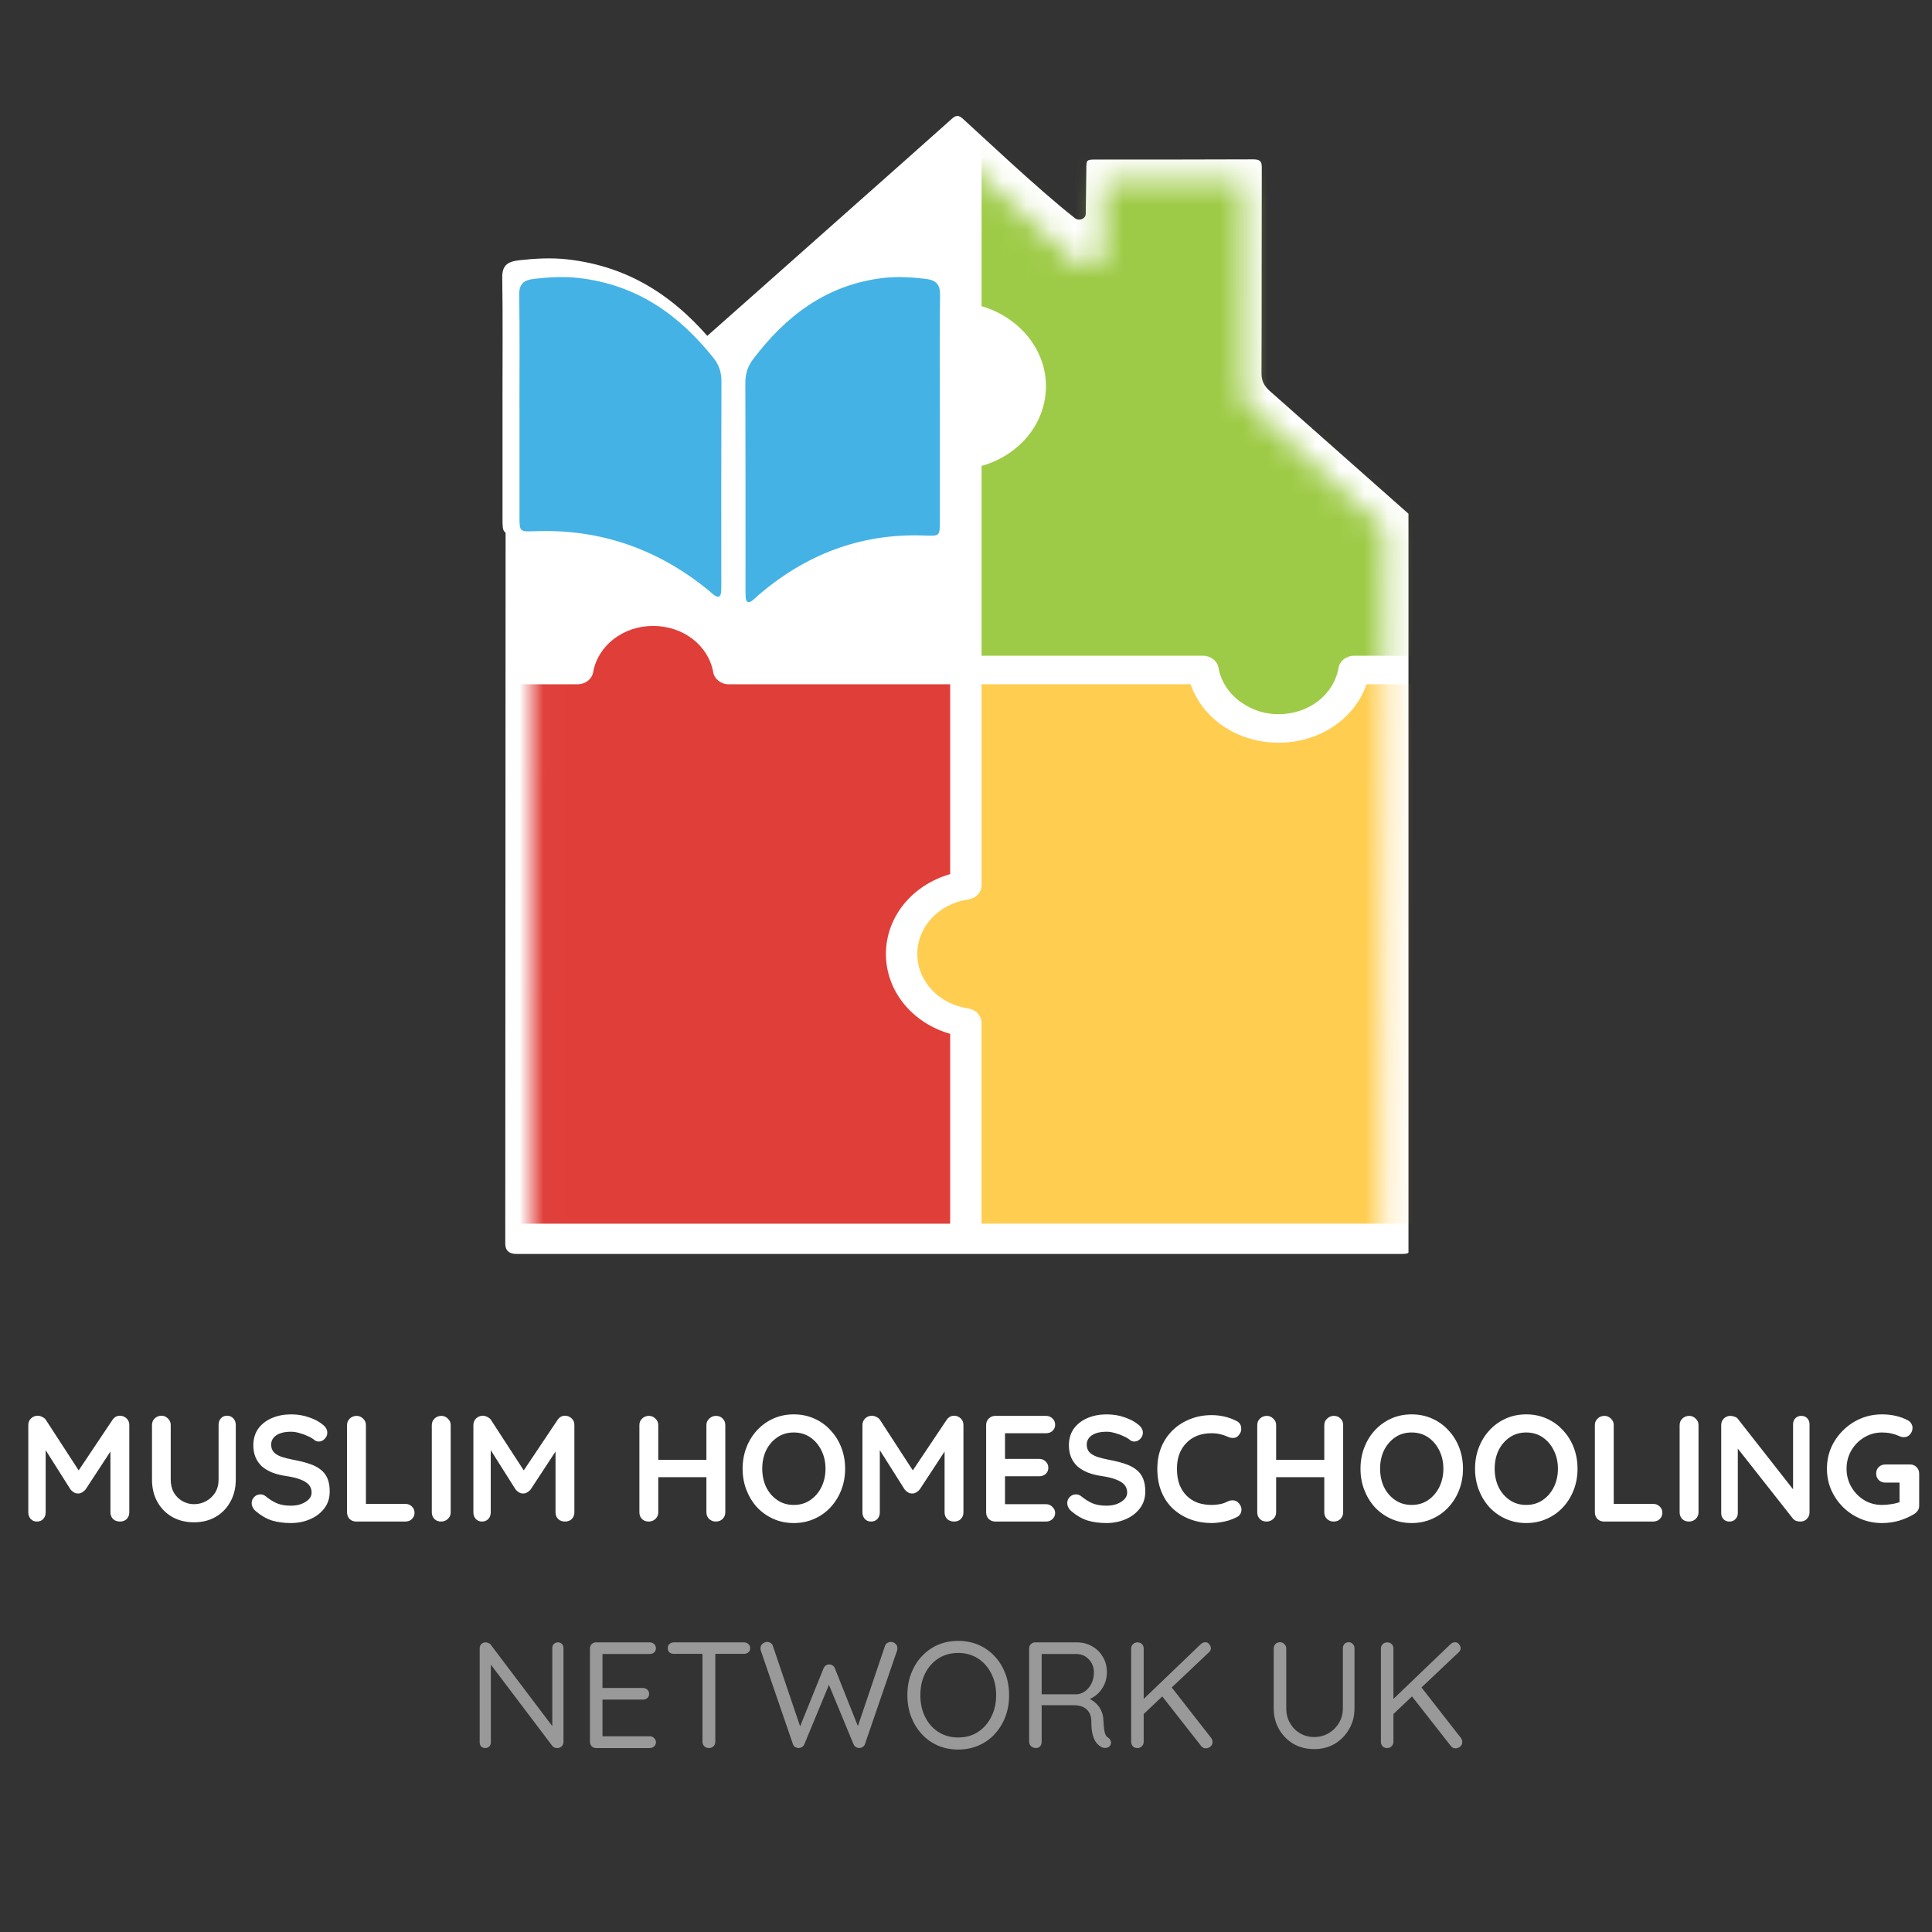 <svg width="80" height="80" viewBox="0 0 80 80" fill="none" xmlns="http://www.w3.org/2000/svg">
<rect x="0" y="0" width="80" height="80" fill="#333333" stroke="none"/>
<g clip-path="url(#clip0_649_14859)">
<path d="M58.322 21.27V51.869C58.263 51.924 58.148 51.924 57.912 51.924H21.394C21.079 51.924 20.922 51.782 20.922 51.497L20.936 21.387C21.737 20.678 22.434 19.981 23.235 19.271C24.605 18.058 25.975 16.843 27.344 15.629C28.693 14.435 30.041 13.239 31.391 12.044C32.774 10.816 34.157 9.59 35.54 8.362C36.838 7.21 38.14 6.06 39.432 4.903C39.624 4.732 39.738 4.798 39.894 4.938C40.322 5.319 43.058 7.906 44.491 9.017C44.498 9.022 44.505 9.028 44.512 9.034C44.685 9.167 44.956 9.06 44.958 8.858C44.967 8.243 44.975 7.629 44.983 7.015C44.983 6.604 44.984 6.606 45.431 6.606C47.579 6.606 49.729 6.61 51.877 6.599C52.171 6.598 52.249 6.674 52.248 6.928C52.239 9.7 52.248 12.693 52.236 15.465C52.236 15.763 52.339 15.978 52.576 16.188C54.492 17.881 56.408 19.577 58.322 21.273V21.27Z" fill="white"/>
<mask id="mask0_649_14859" style="mask-type:luminance" maskUnits="userSpaceOnUse" x="22" y="6" width="36" height="46">
<path d="M57.354 21.881L57.229 51.869C57.174 51.922 57.064 51.922 56.843 51.922H22.452C22.008 51.922 22.008 51.92 22.008 51.51L22.021 22.447C22.776 21.762 23.431 21.09 24.186 20.404C25.477 19.233 26.767 18.061 28.056 16.889C29.327 15.736 30.596 14.582 31.867 13.429C33.17 12.243 34.472 11.059 35.775 9.875C36.998 8.764 38.223 7.653 39.44 6.536C39.621 6.371 39.728 6.435 39.875 6.57C41.316 7.883 42.762 9.194 44.205 10.507C44.336 10.626 44.449 10.762 44.572 10.89C44.89 11.114 45.329 11.081 45.57 10.845C45.763 10.655 45.666 8.621 45.666 7.881C45.666 7.484 45.668 7.486 46.088 7.486C48.111 7.486 49.137 7.49 51.16 7.479C51.438 7.478 51.51 7.552 51.509 7.797C51.501 10.472 51.513 13.874 51.503 16.549L51.943 16.975C53.747 18.609 55.552 20.246 57.354 21.883V21.881Z" fill="white"/>
</mask>
<g mask="url(#mask0_649_14859)">
<path d="M40.545 16.801C40.545 16.801 40.541 16.804 40.539 16.806C40.541 16.804 40.543 16.803 40.545 16.801Z" fill="#FF9A00"/>
<path d="M39.344 42.809C37.775 42.36 36.685 41.041 36.684 39.503C36.684 37.964 37.774 36.645 39.344 36.196V28.334H30.175C29.855 28.334 29.584 28.123 29.533 27.837C29.335 26.725 28.29 25.919 27.047 25.918C25.804 25.918 24.758 26.725 24.561 27.837C24.51 28.123 24.238 28.334 23.919 28.334H14.75V48.913C14.75 49.882 15.618 50.671 16.686 50.671H39.344V42.809H39.344Z" fill="#E03E39"/>
<path d="M56.072 27.153H65.24V6.575C65.24 5.605 64.372 4.817 63.304 4.816H40.645V12.679C42.198 13.128 43.312 14.469 43.311 15.985C43.311 16.95 42.884 17.828 42.179 18.458C41.757 18.837 41.234 19.127 40.645 19.293V27.153H49.813C50.133 27.153 50.406 27.365 50.456 27.652C50.551 28.2 50.865 28.679 51.308 29.023C51.308 29.023 51.31 29.024 51.31 29.025C51.33 29.041 51.355 29.052 51.377 29.068C51.697 29.3 52.078 29.468 52.491 29.537C52.638 29.561 52.789 29.574 52.942 29.574C54.19 29.574 55.235 28.765 55.427 27.652C55.477 27.364 55.749 27.153 56.07 27.153L56.072 27.153Z" fill="#9ECB47"/>
<path d="M65.24 48.911V28.333H56.585C56.096 29.762 54.643 30.754 52.942 30.754C51.242 30.754 49.79 29.761 49.299 28.332H40.645V36.66C40.645 36.949 40.413 37.197 40.098 37.242C38.874 37.422 37.985 38.372 37.984 39.501C37.984 40.065 38.207 40.585 38.582 40.986C38.863 41.287 39.23 41.52 39.655 41.656C39.796 41.701 39.945 41.736 40.097 41.758C40.171 41.77 40.241 41.793 40.303 41.824C40.325 41.835 40.341 41.85 40.361 41.862C40.392 41.882 40.426 41.899 40.453 41.923C40.458 41.928 40.46 41.936 40.466 41.941C40.503 41.977 40.529 42.018 40.555 42.062C40.568 42.083 40.585 42.1 40.594 42.122C40.624 42.19 40.643 42.264 40.643 42.34V50.668H63.302C64.369 50.668 65.238 49.879 65.238 48.91L65.24 48.911Z" fill="#FFCD50"/>
</g>
<path d="M39.609 16.534C39.609 18.166 39.609 19.797 39.609 21.429C39.609 22.129 39.608 22.112 38.855 22.087C35.848 21.988 33.262 22.931 31.024 24.721C30.929 24.797 30.844 24.882 30.745 24.952C30.555 25.087 30.449 25.026 30.431 24.821C30.419 24.691 30.421 24.561 30.421 24.43C30.421 21.412 30.426 18.392 30.414 15.374C30.413 14.978 30.517 14.646 30.774 14.329C32.323 12.416 34.243 11.036 36.933 10.739C37.598 10.665 38.255 10.704 38.918 10.776C39.422 10.831 39.627 11.009 39.62 11.492C39.594 13.172 39.61 14.853 39.61 16.534H39.609Z" fill="white"/>
<path d="M20.808 16.534C20.808 18.166 20.808 19.797 20.808 21.429C20.808 22.129 20.808 22.112 21.562 22.087C24.569 21.988 27.155 22.931 29.393 24.721C29.488 24.797 29.573 24.882 29.672 24.952C29.861 25.087 29.968 25.026 29.986 24.821C29.998 24.691 29.996 24.561 29.996 24.43C29.996 21.412 29.991 18.392 30.003 15.374C30.004 14.978 29.9 14.646 29.643 14.329C28.094 12.416 26.174 11.036 23.484 10.739C22.819 10.665 22.162 10.704 21.498 10.776C20.995 10.831 20.79 11.009 20.797 11.492C20.823 13.172 20.807 14.853 20.807 16.534H20.808Z" fill="white"/>
<path d="M38.918 16.955C38.918 18.489 38.918 20.022 38.918 21.555C38.918 22.213 38.917 22.197 38.257 22.174C35.624 22.08 33.358 22.967 31.397 24.649C31.315 24.719 31.24 24.8 31.154 24.866C30.988 24.993 30.894 24.936 30.878 24.743C30.867 24.62 30.87 24.498 30.87 24.375C30.87 21.538 30.874 18.702 30.863 15.865C30.862 15.494 30.953 15.181 31.178 14.883C32.535 13.086 34.217 11.789 36.572 11.51C37.155 11.441 37.73 11.477 38.312 11.545C38.753 11.597 38.932 11.764 38.926 12.218C38.903 13.796 38.917 15.376 38.917 16.955H38.918Z" fill="#44B2E5"/>
<path d="M21.511 16.864C21.511 18.372 21.511 19.879 21.511 21.387C21.511 22.034 21.512 22.018 22.197 21.995C24.931 21.903 27.283 22.775 29.319 24.428C29.405 24.498 29.483 24.577 29.572 24.642C29.744 24.767 29.841 24.71 29.858 24.521C29.869 24.401 29.867 24.28 29.867 24.159C29.867 21.37 29.862 18.581 29.873 15.792C29.875 15.427 29.78 15.119 29.546 14.825C28.137 13.058 26.391 11.783 23.944 11.509C23.34 11.441 22.742 11.477 22.138 11.544C21.68 11.594 21.493 11.759 21.5 12.205C21.524 13.758 21.509 15.31 21.509 16.863L21.511 16.864Z" fill="#44B2E5"/>
<path d="M1.566 58.622C1.624 58.622 1.685 58.639 1.747 58.672C1.814 58.701 1.864 58.741 1.897 58.791L3.416 61.129L3.104 61.116L4.66 58.791C4.739 58.678 4.841 58.622 4.966 58.622C5.066 58.622 5.156 58.657 5.235 58.728C5.314 58.799 5.354 58.891 5.354 59.003V62.623C5.354 62.731 5.319 62.823 5.248 62.898C5.177 62.968 5.083 63.004 4.966 63.004C4.85 63.004 4.754 62.968 4.679 62.898C4.608 62.823 4.573 62.731 4.573 62.623V59.678L4.816 59.734L3.541 61.679C3.504 61.724 3.456 61.764 3.397 61.797C3.343 61.831 3.287 61.845 3.229 61.841C3.174 61.845 3.118 61.831 3.06 61.797C3.006 61.764 2.96 61.724 2.922 61.679L1.728 59.791L1.891 59.459V62.623C1.891 62.731 1.858 62.823 1.791 62.898C1.724 62.968 1.637 63.004 1.528 63.004C1.424 63.004 1.339 62.968 1.272 62.898C1.205 62.823 1.172 62.731 1.172 62.623V59.003C1.172 58.899 1.209 58.809 1.284 58.734C1.364 58.659 1.457 58.622 1.566 58.622ZM9.401 58.622C9.509 58.622 9.596 58.659 9.663 58.734C9.73 58.805 9.763 58.895 9.763 59.003V61.266C9.763 61.612 9.688 61.918 9.538 62.185C9.392 62.452 9.19 62.66 8.932 62.81C8.673 62.96 8.373 63.035 8.032 63.035C7.69 63.035 7.388 62.96 7.125 62.81C6.867 62.66 6.663 62.452 6.513 62.185C6.367 61.918 6.294 61.612 6.294 61.266V59.003C6.294 58.895 6.331 58.805 6.406 58.734C6.481 58.659 6.577 58.622 6.694 58.622C6.79 58.622 6.875 58.659 6.95 58.734C7.029 58.805 7.069 58.895 7.069 59.003V61.266C7.069 61.474 7.113 61.656 7.2 61.81C7.292 61.96 7.411 62.077 7.556 62.16C7.707 62.243 7.865 62.285 8.032 62.285C8.211 62.285 8.377 62.243 8.532 62.16C8.686 62.077 8.811 61.96 8.907 61.81C9.003 61.656 9.051 61.474 9.051 61.266V59.003C9.051 58.895 9.082 58.805 9.144 58.734C9.207 58.659 9.292 58.622 9.401 58.622ZM12.047 63.066C11.755 63.066 11.492 63.031 11.259 62.96C11.026 62.885 10.803 62.756 10.59 62.573C10.536 62.527 10.494 62.475 10.465 62.416C10.436 62.358 10.421 62.3 10.421 62.241C10.421 62.145 10.455 62.062 10.521 61.991C10.592 61.916 10.68 61.879 10.784 61.879C10.863 61.879 10.934 61.904 10.997 61.954C11.155 62.083 11.311 62.181 11.465 62.248C11.624 62.314 11.818 62.347 12.047 62.347C12.201 62.347 12.343 62.325 12.472 62.279C12.601 62.229 12.705 62.164 12.784 62.085C12.864 62.002 12.903 61.908 12.903 61.804C12.903 61.679 12.866 61.572 12.791 61.485C12.716 61.397 12.601 61.324 12.447 61.266C12.293 61.204 12.097 61.156 11.859 61.122C11.634 61.089 11.436 61.039 11.265 60.972C11.095 60.901 10.951 60.814 10.834 60.71C10.722 60.601 10.636 60.476 10.578 60.335C10.519 60.189 10.49 60.026 10.49 59.847C10.49 59.576 10.559 59.345 10.697 59.153C10.838 58.962 11.028 58.816 11.265 58.716C11.503 58.616 11.765 58.566 12.053 58.566C12.324 58.566 12.574 58.607 12.803 58.691C13.037 58.77 13.226 58.872 13.372 58.997C13.493 59.093 13.553 59.203 13.553 59.328C13.553 59.42 13.518 59.503 13.447 59.578C13.376 59.653 13.293 59.691 13.197 59.691C13.134 59.691 13.078 59.672 13.028 59.635C12.961 59.576 12.872 59.522 12.759 59.472C12.647 59.418 12.528 59.374 12.403 59.341C12.278 59.303 12.161 59.285 12.053 59.285C11.874 59.285 11.722 59.307 11.597 59.353C11.476 59.399 11.384 59.462 11.322 59.541C11.259 59.62 11.228 59.712 11.228 59.816C11.228 59.941 11.263 60.045 11.334 60.128C11.409 60.208 11.515 60.272 11.653 60.322C11.79 60.368 11.955 60.41 12.147 60.447C12.397 60.493 12.616 60.547 12.803 60.61C12.995 60.672 13.153 60.754 13.278 60.853C13.403 60.949 13.497 61.072 13.56 61.222C13.622 61.368 13.653 61.547 13.653 61.76C13.653 62.031 13.578 62.264 13.428 62.46C13.278 62.656 13.08 62.806 12.834 62.91C12.593 63.014 12.33 63.066 12.047 63.066ZM16.783 62.273C16.892 62.273 16.981 62.308 17.052 62.379C17.127 62.446 17.165 62.533 17.165 62.641C17.165 62.745 17.127 62.833 17.052 62.904C16.981 62.971 16.892 63.004 16.783 63.004H14.752C14.643 63.004 14.552 62.968 14.476 62.898C14.406 62.823 14.37 62.731 14.37 62.623V59.009C14.37 58.901 14.408 58.812 14.483 58.741C14.558 58.666 14.654 58.628 14.77 58.628C14.87 58.628 14.958 58.666 15.033 58.741C15.112 58.812 15.152 58.901 15.152 59.009V62.379L15.014 62.273H16.783ZM18.662 62.623C18.662 62.731 18.622 62.823 18.543 62.898C18.464 62.968 18.372 63.004 18.268 63.004C18.151 63.004 18.058 62.968 17.987 62.898C17.916 62.823 17.88 62.731 17.88 62.623V59.009C17.88 58.901 17.918 58.812 17.993 58.741C18.068 58.666 18.164 58.628 18.28 58.628C18.381 58.628 18.468 58.666 18.543 58.741C18.622 58.812 18.662 58.901 18.662 59.009V62.623ZM19.996 58.622C20.054 58.622 20.114 58.639 20.177 58.672C20.244 58.701 20.294 58.741 20.327 58.791L21.846 61.129L21.534 61.116L23.09 58.791C23.169 58.678 23.271 58.622 23.396 58.622C23.496 58.622 23.586 58.657 23.665 58.728C23.744 58.799 23.784 58.891 23.784 59.003V62.623C23.784 62.731 23.748 62.823 23.678 62.898C23.607 62.968 23.513 63.004 23.396 63.004C23.28 63.004 23.184 62.968 23.109 62.898C23.038 62.823 23.003 62.731 23.003 62.623V59.678L23.246 59.734L21.971 61.679C21.934 61.724 21.886 61.764 21.827 61.797C21.773 61.831 21.717 61.845 21.659 61.841C21.604 61.845 21.548 61.831 21.49 61.797C21.436 61.764 21.39 61.724 21.352 61.679L20.158 59.791L20.321 59.459V62.623C20.321 62.731 20.287 62.823 20.221 62.898C20.154 62.968 20.067 63.004 19.958 63.004C19.854 63.004 19.769 62.968 19.702 62.898C19.635 62.823 19.602 62.731 19.602 62.623V59.003C19.602 58.899 19.639 58.809 19.714 58.734C19.794 58.659 19.887 58.622 19.996 58.622ZM26.876 58.628C26.976 58.628 27.063 58.666 27.138 58.741C27.218 58.812 27.257 58.901 27.257 59.009V62.623C27.257 62.731 27.218 62.823 27.138 62.898C27.059 62.968 26.968 63.004 26.863 63.004C26.747 63.004 26.653 62.968 26.582 62.898C26.511 62.823 26.476 62.731 26.476 62.623V59.009C26.476 58.901 26.513 58.812 26.588 58.741C26.663 58.666 26.759 58.628 26.876 58.628ZM29.645 58.628C29.762 58.628 29.855 58.666 29.926 58.741C29.997 58.812 30.033 58.901 30.033 59.009V62.623C30.033 62.731 29.995 62.823 29.92 62.898C29.849 62.968 29.753 63.004 29.633 63.004C29.533 63.004 29.443 62.968 29.364 62.898C29.289 62.823 29.251 62.731 29.251 62.623V59.009C29.251 58.901 29.291 58.812 29.37 58.741C29.449 58.666 29.541 58.628 29.645 58.628ZM26.857 60.447H29.645V61.166H26.857V60.447ZM34.995 60.816C34.995 61.129 34.942 61.42 34.838 61.691C34.734 61.962 34.586 62.202 34.394 62.41C34.207 62.614 33.982 62.775 33.719 62.891C33.461 63.008 33.178 63.066 32.869 63.066C32.561 63.066 32.277 63.008 32.019 62.891C31.761 62.775 31.535 62.614 31.344 62.41C31.156 62.202 31.01 61.962 30.906 61.691C30.802 61.42 30.75 61.129 30.75 60.816C30.75 60.503 30.802 60.212 30.906 59.941C31.01 59.67 31.156 59.432 31.344 59.228C31.535 59.02 31.761 58.857 32.019 58.741C32.277 58.624 32.561 58.566 32.869 58.566C33.178 58.566 33.461 58.624 33.719 58.741C33.982 58.857 34.207 59.02 34.394 59.228C34.586 59.432 34.734 59.67 34.838 59.941C34.942 60.212 34.995 60.503 34.995 60.816ZM34.182 60.816C34.182 60.537 34.126 60.285 34.013 60.06C33.901 59.83 33.746 59.649 33.55 59.516C33.355 59.382 33.127 59.316 32.869 59.316C32.611 59.316 32.384 59.382 32.188 59.516C31.992 59.649 31.838 59.828 31.725 60.053C31.617 60.278 31.563 60.533 31.563 60.816C31.563 61.095 31.617 61.349 31.725 61.579C31.838 61.804 31.992 61.983 32.188 62.116C32.384 62.25 32.611 62.316 32.869 62.316C33.127 62.316 33.355 62.25 33.55 62.116C33.746 61.983 33.901 61.804 34.013 61.579C34.126 61.349 34.182 61.095 34.182 60.816ZM36.106 58.622C36.164 58.622 36.225 58.639 36.287 58.672C36.354 58.701 36.404 58.741 36.437 58.791L37.956 61.129L37.644 61.116L39.2 58.791C39.279 58.678 39.382 58.622 39.507 58.622C39.607 58.622 39.696 58.657 39.775 58.728C39.855 58.799 39.894 58.891 39.894 59.003V62.623C39.894 62.731 39.859 62.823 39.788 62.898C39.717 62.968 39.623 63.004 39.507 63.004C39.39 63.004 39.294 62.968 39.219 62.898C39.148 62.823 39.113 62.731 39.113 62.623V59.678L39.356 59.734L38.081 61.679C38.044 61.724 37.996 61.764 37.938 61.797C37.883 61.831 37.827 61.845 37.769 61.841C37.715 61.845 37.658 61.831 37.6 61.797C37.546 61.764 37.5 61.724 37.462 61.679L36.268 59.791L36.431 59.459V62.623C36.431 62.731 36.398 62.823 36.331 62.898C36.264 62.968 36.177 63.004 36.068 63.004C35.964 63.004 35.879 62.968 35.812 62.898C35.745 62.823 35.712 62.731 35.712 62.623V59.003C35.712 58.899 35.75 58.809 35.825 58.734C35.904 58.659 35.998 58.622 36.106 58.622ZM41.215 58.628H43.309C43.418 58.628 43.507 58.663 43.578 58.734C43.653 58.801 43.691 58.889 43.691 58.997C43.691 59.101 43.653 59.187 43.578 59.253C43.507 59.316 43.418 59.347 43.309 59.347H41.559L41.615 59.241V60.46L41.565 60.41H43.028C43.136 60.41 43.226 60.445 43.297 60.516C43.372 60.583 43.409 60.67 43.409 60.779C43.409 60.883 43.372 60.968 43.297 61.035C43.226 61.097 43.136 61.129 43.028 61.129H41.584L41.615 61.078V62.341L41.565 62.285H43.309C43.418 62.285 43.507 62.322 43.578 62.398C43.653 62.468 43.691 62.552 43.691 62.648C43.691 62.752 43.653 62.837 43.578 62.904C43.507 62.971 43.418 63.004 43.309 63.004H41.215C41.107 63.004 41.015 62.968 40.94 62.898C40.869 62.823 40.834 62.731 40.834 62.623V59.009C40.834 58.901 40.869 58.812 40.94 58.741C41.015 58.666 41.107 58.628 41.215 58.628ZM45.818 63.066C45.526 63.066 45.264 63.031 45.03 62.96C44.797 62.885 44.574 62.756 44.361 62.573C44.307 62.527 44.265 62.475 44.236 62.416C44.207 62.358 44.192 62.3 44.192 62.241C44.192 62.145 44.226 62.062 44.292 61.991C44.363 61.916 44.451 61.879 44.555 61.879C44.634 61.879 44.705 61.904 44.767 61.954C44.926 62.083 45.082 62.181 45.236 62.248C45.395 62.314 45.589 62.347 45.818 62.347C45.972 62.347 46.114 62.325 46.243 62.279C46.372 62.229 46.476 62.164 46.555 62.085C46.635 62.002 46.674 61.908 46.674 61.804C46.674 61.679 46.637 61.572 46.562 61.485C46.487 61.397 46.372 61.324 46.218 61.266C46.064 61.204 45.868 61.156 45.63 61.122C45.405 61.089 45.207 61.039 45.036 60.972C44.865 60.901 44.722 60.814 44.605 60.71C44.492 60.601 44.407 60.476 44.349 60.335C44.29 60.189 44.261 60.026 44.261 59.847C44.261 59.576 44.33 59.345 44.468 59.153C44.609 58.962 44.799 58.816 45.036 58.716C45.274 58.616 45.536 58.566 45.824 58.566C46.095 58.566 46.345 58.607 46.574 58.691C46.807 58.77 46.997 58.872 47.143 58.997C47.264 59.093 47.324 59.203 47.324 59.328C47.324 59.42 47.289 59.503 47.218 59.578C47.147 59.653 47.064 59.691 46.968 59.691C46.905 59.691 46.849 59.672 46.799 59.635C46.733 59.576 46.643 59.522 46.53 59.472C46.418 59.418 46.299 59.374 46.174 59.341C46.049 59.303 45.932 59.285 45.824 59.285C45.645 59.285 45.493 59.307 45.368 59.353C45.247 59.399 45.155 59.462 45.093 59.541C45.03 59.62 44.999 59.712 44.999 59.816C44.999 59.941 45.034 60.045 45.105 60.128C45.18 60.208 45.286 60.272 45.424 60.322C45.561 60.368 45.726 60.41 45.918 60.447C46.168 60.493 46.387 60.547 46.574 60.61C46.766 60.672 46.924 60.754 47.049 60.853C47.174 60.949 47.268 61.072 47.331 61.222C47.393 61.368 47.424 61.547 47.424 61.76C47.424 62.031 47.349 62.264 47.199 62.46C47.049 62.656 46.851 62.806 46.605 62.91C46.364 63.014 46.101 63.066 45.818 63.066ZM51.204 58.841C51.313 58.895 51.375 58.98 51.392 59.097C51.413 59.214 51.383 59.32 51.304 59.416C51.25 59.491 51.179 59.532 51.092 59.541C51.008 59.549 50.923 59.532 50.835 59.491C50.735 59.445 50.629 59.41 50.517 59.385C50.408 59.359 50.294 59.347 50.173 59.347C49.948 59.347 49.746 59.382 49.566 59.453C49.391 59.524 49.241 59.626 49.116 59.76C48.991 59.889 48.895 60.043 48.829 60.222C48.766 60.401 48.735 60.599 48.735 60.816C48.735 61.07 48.77 61.291 48.841 61.479C48.916 61.666 49.018 61.822 49.148 61.947C49.277 62.072 49.429 62.166 49.604 62.229C49.779 62.287 49.969 62.316 50.173 62.316C50.285 62.316 50.398 62.306 50.51 62.285C50.623 62.264 50.731 62.227 50.835 62.172C50.923 62.131 51.008 62.116 51.092 62.129C51.179 62.141 51.252 62.185 51.31 62.26C51.394 62.364 51.423 62.473 51.398 62.585C51.377 62.693 51.315 62.773 51.211 62.823C51.102 62.877 50.99 62.923 50.873 62.96C50.76 62.993 50.646 63.019 50.529 63.035C50.412 63.056 50.294 63.066 50.173 63.066C49.873 63.066 49.587 63.019 49.316 62.923C49.05 62.827 48.81 62.685 48.597 62.498C48.389 62.31 48.224 62.077 48.104 61.797C47.983 61.514 47.922 61.187 47.922 60.816C47.922 60.495 47.977 60.199 48.085 59.928C48.197 59.657 48.354 59.424 48.554 59.228C48.758 59.028 48.998 58.874 49.273 58.766C49.548 58.653 49.848 58.597 50.173 58.597C50.356 58.597 50.535 58.618 50.71 58.659C50.885 58.701 51.05 58.761 51.204 58.841ZM52.46 58.628C52.56 58.628 52.648 58.666 52.723 58.741C52.802 58.812 52.842 58.901 52.842 59.009V62.623C52.842 62.731 52.802 62.823 52.723 62.898C52.644 62.968 52.552 63.004 52.448 63.004C52.331 63.004 52.237 62.968 52.167 62.898C52.096 62.823 52.06 62.731 52.06 62.623V59.009C52.06 58.901 52.098 58.812 52.173 58.741C52.248 58.666 52.344 58.628 52.46 58.628ZM55.23 58.628C55.346 58.628 55.44 58.666 55.511 58.741C55.582 58.812 55.617 58.901 55.617 59.009V62.623C55.617 62.731 55.58 62.823 55.505 62.898C55.434 62.968 55.338 63.004 55.217 63.004C55.117 63.004 55.028 62.968 54.948 62.898C54.873 62.823 54.836 62.731 54.836 62.623V59.009C54.836 58.901 54.875 58.812 54.955 58.741C55.034 58.666 55.126 58.628 55.23 58.628ZM52.442 60.447H55.23V61.166H52.442V60.447ZM60.579 60.816C60.579 61.129 60.527 61.42 60.423 61.691C60.319 61.962 60.171 62.202 59.979 62.41C59.791 62.614 59.566 62.775 59.304 62.891C59.045 63.008 58.762 63.066 58.454 63.066C58.145 63.066 57.862 63.008 57.604 62.891C57.345 62.775 57.12 62.614 56.928 62.41C56.741 62.202 56.595 61.962 56.491 61.691C56.387 61.42 56.335 61.129 56.335 60.816C56.335 60.503 56.387 60.212 56.491 59.941C56.595 59.67 56.741 59.432 56.928 59.228C57.12 59.02 57.345 58.857 57.604 58.741C57.862 58.624 58.145 58.566 58.454 58.566C58.762 58.566 59.045 58.624 59.304 58.741C59.566 58.857 59.791 59.02 59.979 59.228C60.171 59.432 60.319 59.67 60.423 59.941C60.527 60.212 60.579 60.503 60.579 60.816ZM59.767 60.816C59.767 60.537 59.71 60.285 59.598 60.06C59.485 59.83 59.331 59.649 59.135 59.516C58.939 59.382 58.712 59.316 58.454 59.316C58.195 59.316 57.968 59.382 57.772 59.516C57.577 59.649 57.422 59.828 57.31 60.053C57.201 60.278 57.147 60.533 57.147 60.816C57.147 61.095 57.201 61.349 57.31 61.579C57.422 61.804 57.577 61.983 57.772 62.116C57.968 62.25 58.195 62.316 58.454 62.316C58.712 62.316 58.939 62.25 59.135 62.116C59.331 61.983 59.485 61.804 59.598 61.579C59.71 61.349 59.767 61.095 59.767 60.816ZM65.322 60.816C65.322 61.129 65.27 61.42 65.166 61.691C65.062 61.962 64.914 62.202 64.722 62.41C64.535 62.614 64.31 62.775 64.047 62.891C63.789 63.008 63.505 63.066 63.197 63.066C62.889 63.066 62.605 63.008 62.347 62.891C62.089 62.775 61.863 62.614 61.672 62.41C61.484 62.202 61.338 61.962 61.234 61.691C61.13 61.42 61.078 61.129 61.078 60.816C61.078 60.503 61.13 60.212 61.234 59.941C61.338 59.67 61.484 59.432 61.672 59.228C61.863 59.02 62.089 58.857 62.347 58.741C62.605 58.624 62.889 58.566 63.197 58.566C63.505 58.566 63.789 58.624 64.047 58.741C64.31 58.857 64.535 59.02 64.722 59.228C64.914 59.432 65.062 59.67 65.166 59.941C65.27 60.212 65.322 60.503 65.322 60.816ZM64.51 60.816C64.51 60.537 64.454 60.285 64.341 60.06C64.228 59.83 64.074 59.649 63.878 59.516C63.682 59.382 63.455 59.316 63.197 59.316C62.939 59.316 62.712 59.382 62.516 59.516C62.32 59.649 62.166 59.828 62.053 60.053C61.945 60.278 61.891 60.533 61.891 60.816C61.891 61.095 61.945 61.349 62.053 61.579C62.166 61.804 62.32 61.983 62.516 62.116C62.712 62.25 62.939 62.316 63.197 62.316C63.455 62.316 63.682 62.25 63.878 62.116C64.074 61.983 64.228 61.804 64.341 61.579C64.454 61.349 64.51 61.095 64.51 60.816ZM68.453 62.273C68.561 62.273 68.651 62.308 68.722 62.379C68.797 62.446 68.834 62.533 68.834 62.641C68.834 62.745 68.797 62.833 68.722 62.904C68.651 62.971 68.561 63.004 68.453 63.004H66.421C66.313 63.004 66.221 62.968 66.146 62.898C66.075 62.823 66.04 62.731 66.04 62.623V59.009C66.04 58.901 66.078 58.812 66.153 58.741C66.228 58.666 66.323 58.628 66.44 58.628C66.54 58.628 66.628 58.666 66.703 58.741C66.782 58.812 66.821 58.901 66.821 59.009V62.379L66.684 62.273H68.453ZM70.332 62.623C70.332 62.731 70.292 62.823 70.213 62.898C70.134 62.968 70.042 63.004 69.938 63.004C69.821 63.004 69.727 62.968 69.656 62.898C69.586 62.823 69.55 62.731 69.55 62.623V59.009C69.55 58.901 69.588 58.812 69.663 58.741C69.738 58.666 69.834 58.628 69.95 58.628C70.05 58.628 70.138 58.666 70.213 58.741C70.292 58.812 70.332 58.901 70.332 59.009V62.623ZM74.591 58.628C74.691 58.628 74.772 58.661 74.835 58.728C74.897 58.795 74.929 58.878 74.929 58.978V62.623C74.929 62.731 74.891 62.823 74.816 62.898C74.745 62.968 74.656 63.004 74.547 63.004C74.493 63.004 74.437 62.996 74.379 62.979C74.324 62.958 74.283 62.931 74.254 62.898L71.797 59.778L71.959 59.678V62.654C71.959 62.754 71.926 62.837 71.859 62.904C71.797 62.971 71.713 63.004 71.609 63.004C71.509 63.004 71.428 62.971 71.365 62.904C71.303 62.837 71.272 62.754 71.272 62.654V59.009C71.272 58.901 71.307 58.812 71.378 58.741C71.453 58.666 71.545 58.628 71.653 58.628C71.711 58.628 71.772 58.641 71.834 58.666C71.897 58.686 71.943 58.72 71.972 58.766L74.353 61.804L74.247 61.879V58.978C74.247 58.878 74.278 58.795 74.341 58.728C74.403 58.661 74.487 58.628 74.591 58.628ZM77.931 63.066C77.615 63.066 77.319 63.008 77.044 62.891C76.769 62.775 76.527 62.614 76.319 62.41C76.11 62.202 75.946 61.962 75.825 61.691C75.708 61.42 75.65 61.129 75.65 60.816C75.65 60.503 75.708 60.212 75.825 59.941C75.946 59.67 76.11 59.432 76.319 59.228C76.527 59.02 76.769 58.857 77.044 58.741C77.319 58.624 77.615 58.566 77.931 58.566C78.127 58.566 78.317 58.586 78.5 58.628C78.684 58.67 78.852 58.732 79.007 58.816C79.069 58.849 79.115 58.895 79.144 58.953C79.177 59.007 79.194 59.064 79.194 59.122C79.194 59.222 79.161 59.312 79.094 59.391C79.027 59.47 78.942 59.51 78.838 59.51C78.804 59.51 78.769 59.505 78.731 59.497C78.698 59.489 78.665 59.476 78.632 59.459C78.527 59.414 78.417 59.378 78.3 59.353C78.183 59.328 78.061 59.316 77.931 59.316C77.66 59.316 77.412 59.385 77.188 59.522C76.967 59.655 76.79 59.837 76.656 60.066C76.527 60.291 76.462 60.541 76.462 60.816C76.462 61.087 76.527 61.337 76.656 61.566C76.79 61.795 76.967 61.979 77.188 62.116C77.412 62.25 77.66 62.316 77.931 62.316C78.056 62.316 78.194 62.304 78.344 62.279C78.494 62.254 78.617 62.22 78.713 62.179L78.656 62.366V61.297L78.763 61.391H78.069C77.96 61.391 77.869 61.356 77.794 61.285C77.723 61.214 77.688 61.124 77.688 61.016C77.688 60.908 77.723 60.818 77.794 60.747C77.869 60.676 77.96 60.641 78.069 60.641H79.094C79.202 60.641 79.292 60.678 79.363 60.754C79.434 60.824 79.469 60.914 79.469 61.022V62.347C79.469 62.431 79.448 62.5 79.407 62.554C79.369 62.608 79.325 62.652 79.275 62.685C79.084 62.802 78.873 62.896 78.644 62.966C78.419 63.033 78.181 63.066 77.931 63.066Z" fill="white"/>
<path d="M23.101 68.007C23.172 68.007 23.228 68.03 23.27 68.076C23.311 68.117 23.332 68.172 23.332 68.238V72.12C23.332 72.199 23.307 72.264 23.257 72.314C23.207 72.36 23.146 72.383 23.076 72.383C23.038 72.383 23.001 72.377 22.963 72.364C22.926 72.347 22.896 72.327 22.876 72.302L20.2 68.763L20.325 68.688V72.151C20.325 72.218 20.302 72.275 20.256 72.32C20.215 72.362 20.159 72.383 20.088 72.383C20.021 72.383 19.967 72.362 19.925 72.32C19.883 72.275 19.863 72.218 19.863 72.151V68.257C19.863 68.182 19.886 68.122 19.931 68.076C19.981 68.03 20.04 68.007 20.106 68.007C20.144 68.007 20.181 68.015 20.219 68.032C20.261 68.044 20.292 68.065 20.313 68.094L22.951 71.583L22.869 71.683V68.238C22.869 68.172 22.89 68.117 22.932 68.076C22.978 68.03 23.034 68.007 23.101 68.007ZM24.679 68.007H26.904C26.975 68.007 27.036 68.03 27.086 68.076C27.136 68.122 27.161 68.18 27.161 68.251C27.161 68.322 27.136 68.38 27.086 68.426C27.036 68.468 26.975 68.488 26.904 68.488H24.892L24.948 68.382V69.964L24.885 69.895H26.623C26.694 69.895 26.754 69.918 26.804 69.964C26.854 70.01 26.879 70.068 26.879 70.139C26.879 70.21 26.854 70.268 26.804 70.314C26.754 70.355 26.694 70.376 26.623 70.376H24.904L24.948 70.32V71.939L24.91 71.895H26.904C26.975 71.895 27.036 71.92 27.086 71.97C27.136 72.02 27.161 72.076 27.161 72.139C27.161 72.21 27.136 72.268 27.086 72.314C27.036 72.36 26.975 72.383 26.904 72.383H24.679C24.608 72.383 24.548 72.358 24.498 72.308C24.452 72.258 24.429 72.197 24.429 72.126V68.257C24.429 68.186 24.452 68.128 24.498 68.082C24.548 68.032 24.608 68.007 24.679 68.007ZM29.351 72.383C29.276 72.383 29.213 72.358 29.163 72.308C29.113 72.258 29.088 72.197 29.088 72.126V68.263H29.619V72.126C29.619 72.197 29.594 72.258 29.544 72.308C29.494 72.358 29.43 72.383 29.351 72.383ZM27.9 68.482C27.829 68.482 27.769 68.461 27.719 68.42C27.673 68.374 27.65 68.315 27.65 68.245C27.65 68.174 27.673 68.117 27.719 68.076C27.769 68.03 27.829 68.007 27.9 68.007H30.807C30.878 68.007 30.938 68.03 30.988 68.076C31.038 68.117 31.063 68.174 31.063 68.245C31.063 68.32 31.038 68.378 30.988 68.42C30.938 68.461 30.878 68.482 30.807 68.482H27.9ZM36.89 67.988C36.957 67.988 37.017 68.011 37.071 68.057C37.13 68.103 37.159 68.167 37.159 68.251C37.159 68.28 37.155 68.311 37.146 68.345L35.815 72.22C35.798 72.27 35.767 72.31 35.721 72.339C35.679 72.364 35.636 72.379 35.59 72.383C35.54 72.383 35.492 72.37 35.446 72.345C35.4 72.316 35.365 72.275 35.34 72.22L34.296 69.695L34.346 69.714L33.308 72.22C33.283 72.275 33.248 72.316 33.202 72.345C33.156 72.37 33.108 72.383 33.058 72.383C33.012 72.379 32.966 72.364 32.92 72.339C32.879 72.31 32.85 72.27 32.833 72.22L31.502 68.345C31.493 68.311 31.489 68.282 31.489 68.257C31.489 68.174 31.518 68.109 31.576 68.063C31.639 68.013 31.701 67.988 31.764 67.988C31.814 67.988 31.862 68.003 31.908 68.032C31.954 68.061 31.985 68.101 32.002 68.151L33.17 71.601H33.083L34.102 69.082C34.123 69.032 34.154 68.993 34.196 68.963C34.237 68.934 34.285 68.92 34.34 68.92C34.389 68.92 34.435 68.934 34.477 68.963C34.523 68.993 34.554 69.032 34.571 69.082L35.559 71.564L35.483 71.595L36.646 68.151C36.663 68.101 36.694 68.061 36.74 68.032C36.786 68.003 36.836 67.988 36.89 67.988ZM41.785 70.195C41.785 70.516 41.733 70.814 41.629 71.089C41.525 71.36 41.379 71.597 41.191 71.802C41.004 72.006 40.781 72.164 40.523 72.276C40.264 72.389 39.983 72.445 39.679 72.445C39.37 72.445 39.087 72.389 38.828 72.276C38.574 72.164 38.353 72.006 38.166 71.802C37.978 71.597 37.833 71.36 37.728 71.089C37.624 70.814 37.572 70.516 37.572 70.195C37.572 69.87 37.624 69.572 37.728 69.301C37.833 69.026 37.978 68.788 38.166 68.588C38.353 68.384 38.574 68.226 38.828 68.113C39.087 68.001 39.37 67.945 39.679 67.945C39.983 67.945 40.264 68.001 40.523 68.113C40.781 68.226 41.004 68.384 41.191 68.588C41.379 68.788 41.525 69.026 41.629 69.301C41.733 69.572 41.785 69.87 41.785 70.195ZM41.248 70.195C41.248 69.853 41.179 69.551 41.041 69.288C40.908 69.026 40.725 68.82 40.491 68.67C40.258 68.52 39.987 68.445 39.679 68.445C39.37 68.445 39.097 68.52 38.86 68.67C38.626 68.82 38.443 69.026 38.31 69.288C38.176 69.551 38.11 69.853 38.11 70.195C38.11 70.532 38.176 70.835 38.31 71.101C38.443 71.364 38.626 71.57 38.86 71.72C39.097 71.87 39.37 71.945 39.679 71.945C39.987 71.945 40.258 71.87 40.491 71.72C40.725 71.57 40.908 71.364 41.041 71.101C41.179 70.835 41.248 70.532 41.248 70.195ZM42.902 72.383C42.823 72.383 42.754 72.358 42.696 72.308C42.642 72.258 42.615 72.197 42.615 72.126V68.257C42.615 68.186 42.638 68.128 42.683 68.082C42.733 68.032 42.794 68.007 42.865 68.007H44.59C44.823 68.007 45.034 68.061 45.221 68.169C45.409 68.274 45.557 68.42 45.665 68.607C45.778 68.79 45.834 69.003 45.834 69.245C45.834 69.42 45.801 69.584 45.734 69.739C45.667 69.889 45.576 70.02 45.459 70.132C45.342 70.241 45.209 70.324 45.059 70.382L44.921 70.282C45.063 70.316 45.19 70.376 45.303 70.464C45.415 70.547 45.507 70.655 45.578 70.789C45.648 70.918 45.686 71.07 45.69 71.245C45.699 71.399 45.709 71.522 45.721 71.614C45.734 71.706 45.753 71.778 45.778 71.833C45.803 71.883 45.838 71.922 45.884 71.951C45.942 71.989 45.98 72.039 45.996 72.102C46.017 72.164 46.007 72.224 45.965 72.283C45.94 72.32 45.905 72.347 45.859 72.364C45.813 72.377 45.767 72.381 45.721 72.377C45.676 72.372 45.636 72.36 45.603 72.339C45.536 72.302 45.471 72.247 45.409 72.177C45.346 72.102 45.294 71.995 45.253 71.858C45.211 71.72 45.19 71.533 45.19 71.295C45.19 71.162 45.169 71.051 45.128 70.964C45.086 70.876 45.03 70.805 44.959 70.751C44.888 70.697 44.809 70.66 44.721 70.639C44.634 70.618 44.544 70.608 44.453 70.608H43.059L43.133 70.495V72.126C43.133 72.197 43.113 72.258 43.071 72.308C43.029 72.358 42.973 72.383 42.902 72.383ZM43.059 70.157H44.59C44.711 70.149 44.823 70.107 44.928 70.032C45.036 69.957 45.123 69.853 45.19 69.72C45.261 69.582 45.296 69.428 45.296 69.257C45.296 69.036 45.225 68.853 45.084 68.707C44.946 68.561 44.771 68.488 44.559 68.488H43.084L43.133 68.37V70.27L43.059 70.157ZM49.927 72.395C49.852 72.395 49.79 72.364 49.74 72.302L48.077 70.182L48.458 69.795L50.152 71.964C50.19 72.018 50.208 72.074 50.208 72.133C50.208 72.216 50.177 72.281 50.115 72.327C50.056 72.372 49.994 72.395 49.927 72.395ZM49.908 68.001C49.975 68.001 50.029 68.028 50.071 68.082C50.117 68.136 50.14 68.192 50.14 68.251C50.14 68.309 50.115 68.363 50.065 68.413L47.302 71.026L47.258 70.445L49.708 68.094C49.771 68.032 49.837 68.001 49.908 68.001ZM47.095 72.383C47.016 72.383 46.954 72.358 46.908 72.308C46.862 72.258 46.839 72.197 46.839 72.126V68.263C46.839 68.188 46.864 68.128 46.914 68.082C46.964 68.032 47.027 68.007 47.102 68.007C47.181 68.007 47.243 68.032 47.289 68.082C47.335 68.128 47.358 68.188 47.358 68.263V72.126C47.358 72.197 47.333 72.258 47.283 72.308C47.237 72.358 47.175 72.383 47.095 72.383ZM55.843 68.001C55.914 68.001 55.972 68.026 56.018 68.076C56.064 68.126 56.087 68.186 56.087 68.257V70.739C56.087 71.06 56.012 71.347 55.862 71.601C55.716 71.856 55.518 72.058 55.268 72.208C55.018 72.354 54.734 72.427 54.418 72.427C54.097 72.427 53.809 72.354 53.555 72.208C53.305 72.058 53.107 71.856 52.961 71.601C52.815 71.347 52.742 71.06 52.742 70.739V68.257C52.742 68.186 52.765 68.126 52.811 68.076C52.861 68.026 52.926 68.001 53.005 68.001C53.072 68.001 53.13 68.026 53.18 68.076C53.234 68.126 53.261 68.186 53.261 68.257V70.739C53.261 70.968 53.313 71.172 53.417 71.351C53.522 71.531 53.661 71.672 53.836 71.776C54.015 71.876 54.209 71.927 54.418 71.927C54.63 71.927 54.826 71.876 55.005 71.776C55.184 71.672 55.328 71.531 55.437 71.351C55.549 71.172 55.605 70.968 55.605 70.739V68.257C55.605 68.186 55.626 68.126 55.668 68.076C55.709 68.026 55.768 68.001 55.843 68.001ZM60.268 72.395C60.193 72.395 60.131 72.364 60.081 72.302L58.418 70.182L58.799 69.795L60.493 71.964C60.531 72.018 60.55 72.074 60.55 72.133C60.55 72.216 60.519 72.281 60.456 72.327C60.398 72.372 60.335 72.395 60.268 72.395ZM60.25 68.001C60.316 68.001 60.37 68.028 60.412 68.082C60.458 68.136 60.481 68.192 60.481 68.251C60.481 68.309 60.456 68.363 60.406 68.413L57.643 71.026L57.599 70.445L60.05 68.094C60.112 68.032 60.179 68.001 60.25 68.001ZM57.437 72.383C57.358 72.383 57.295 72.358 57.249 72.308C57.203 72.258 57.18 72.197 57.18 72.126V68.263C57.18 68.188 57.205 68.128 57.255 68.082C57.305 68.032 57.368 68.007 57.443 68.007C57.522 68.007 57.585 68.032 57.63 68.082C57.676 68.128 57.699 68.188 57.699 68.263V72.126C57.699 72.197 57.674 72.258 57.624 72.308C57.578 72.358 57.516 72.383 57.437 72.383Z" fill="#999999"/>
</g>
<defs>
<clipPath id="clip0_649_14859">
<rect width="80" height="80" fill="white"/>
</clipPath>
</defs>
</svg>
